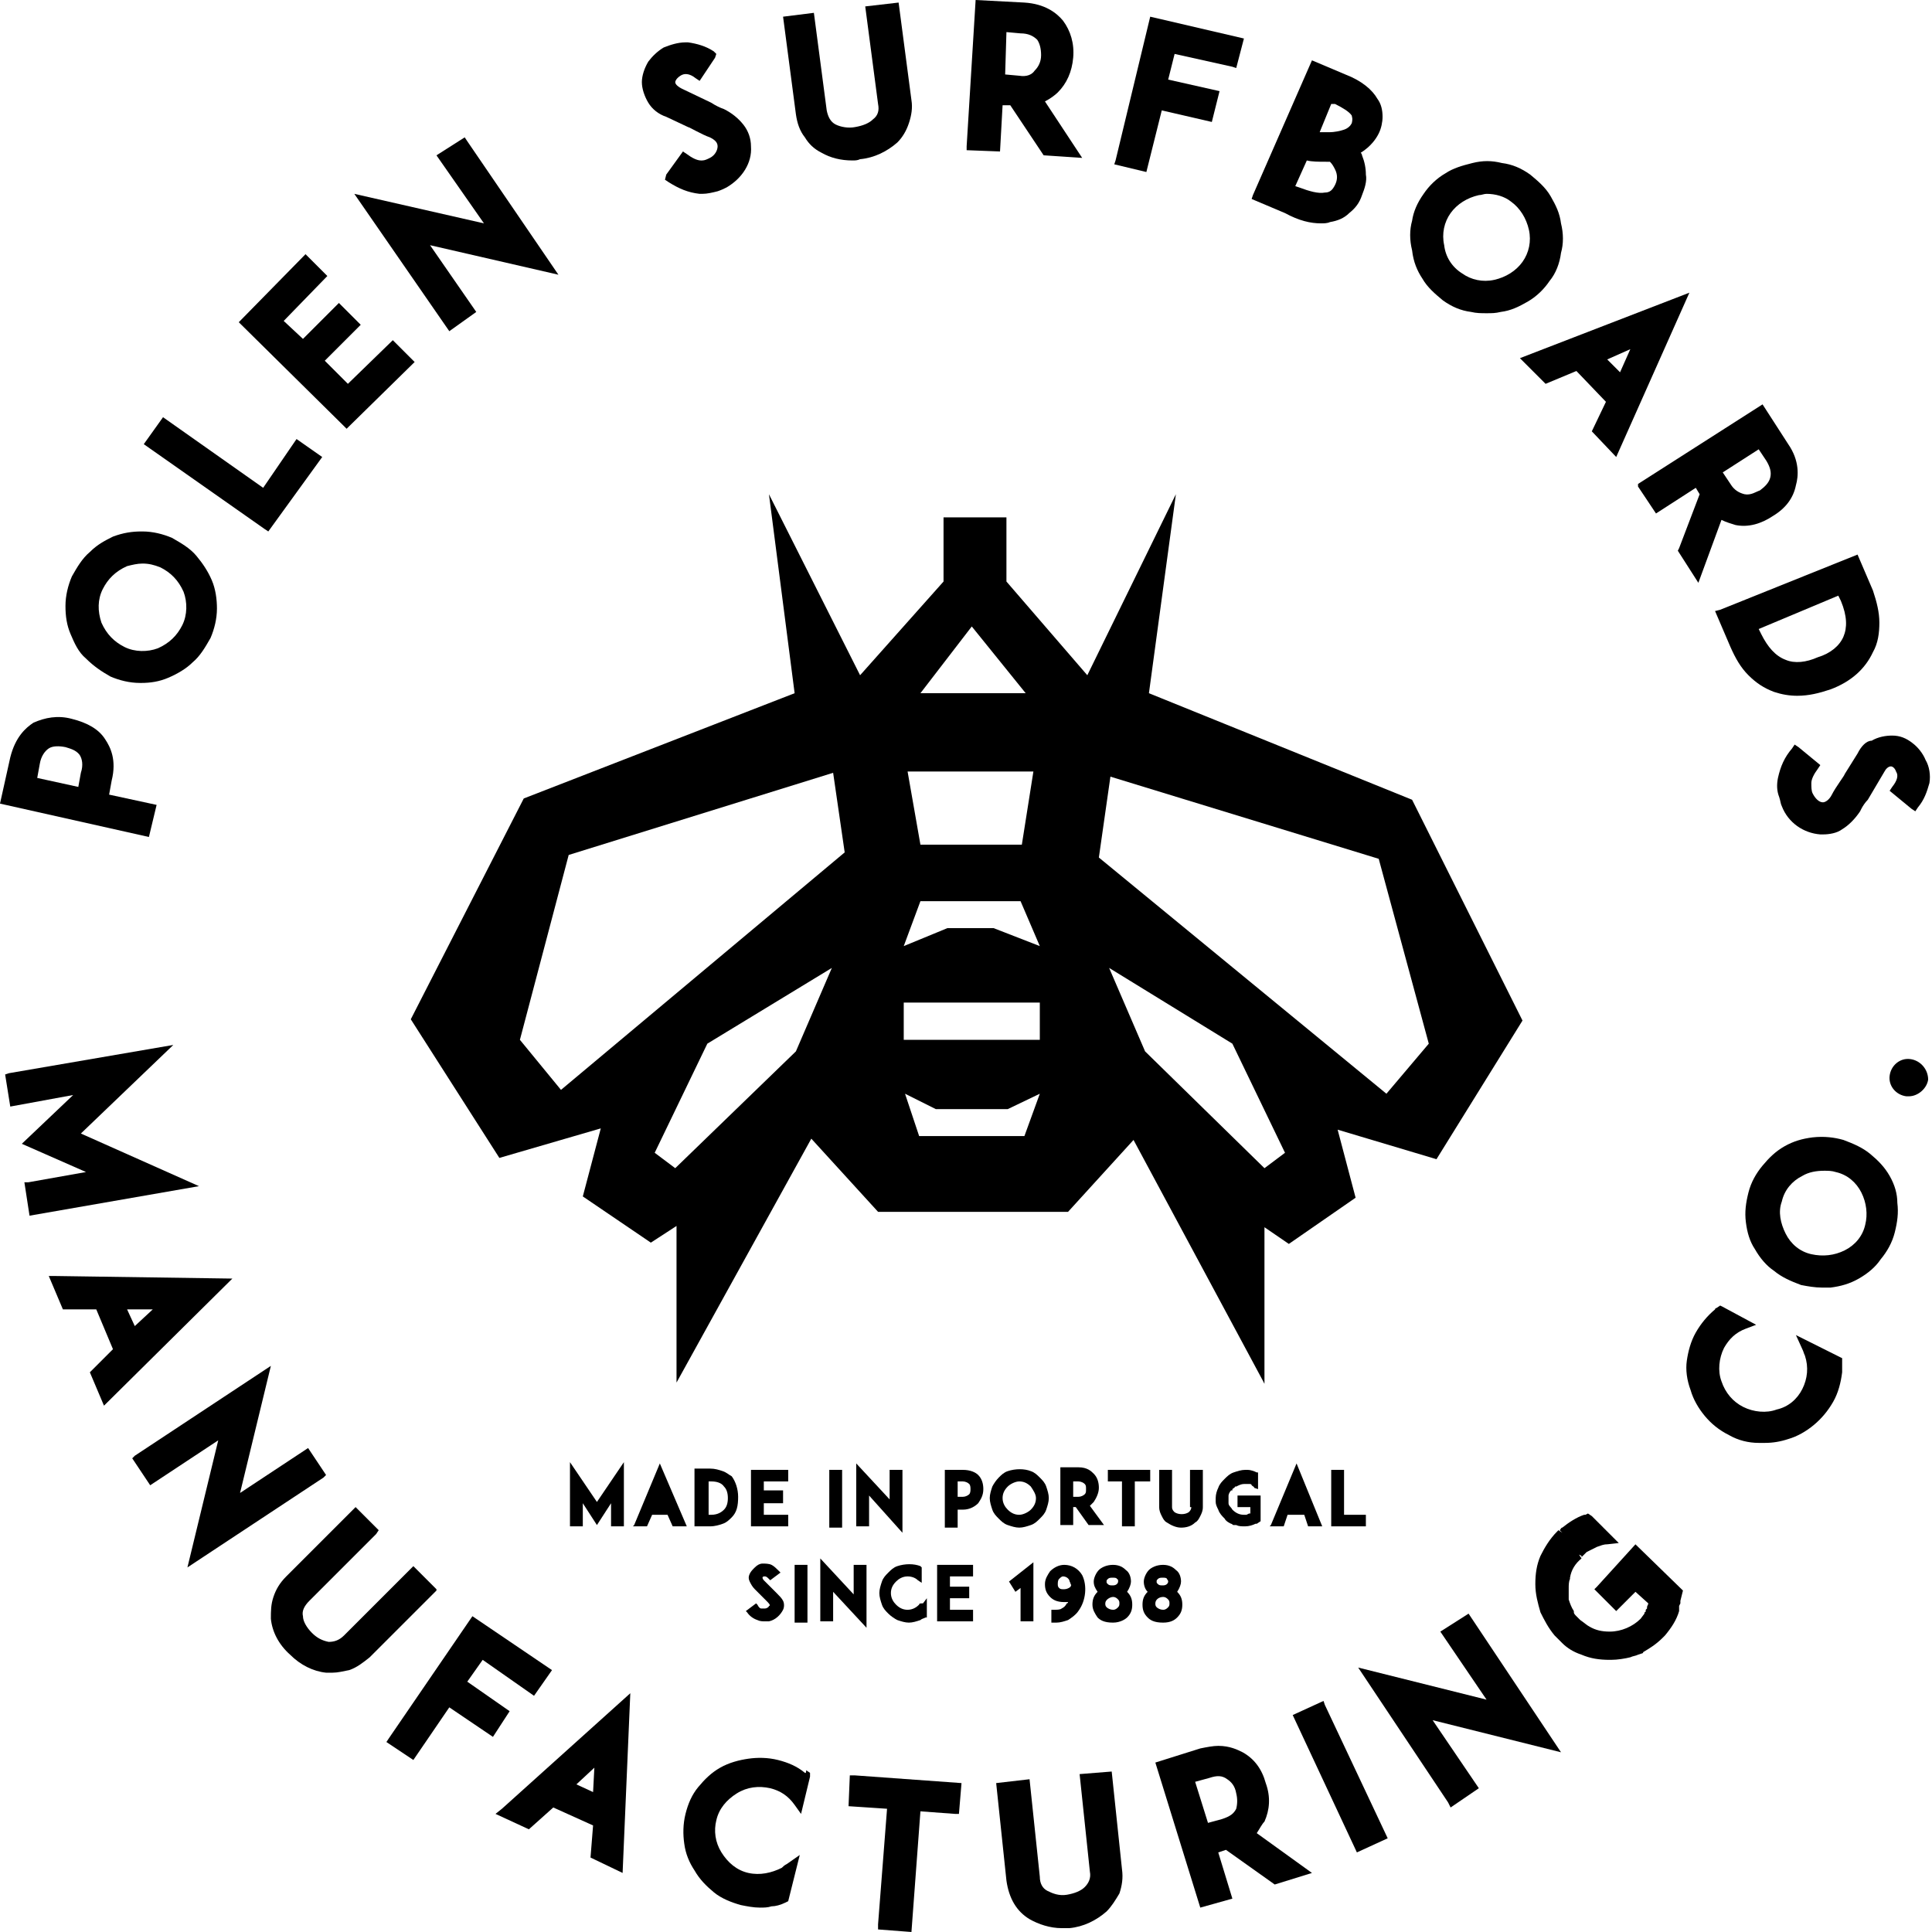 <?xml version="1.0" encoding="utf-8"?>
<!-- Generator: Adobe Illustrator 28.3.0, SVG Export Plug-In . SVG Version: 6.00 Build 0)  -->
<svg version="1.1" id="Layer_1" xmlns="http://www.w3.org/2000/svg" xmlns:xlink="http://www.w3.org/1999/xlink" x="0px" y="0px"
	 width="150.5px" height="150.5px" viewBox="0 0 150.5 150.5" enable-background="new 0 0 150.5 150.5" xml:space="preserve">
<g>
	<g>
		<g>
			<path d="M12.2,62.7l-3.7-0.8l0.2-1.1c0.4-1.6-0.1-2.6-0.5-3.2c-0.5-0.8-1.4-1.3-2.6-1.6c-1.1-0.3-2.1-0.1-3,0.3
				C2,56.7,1.2,57.4,0.8,59L0,62.6l11.6,2.6L12.2,62.7z M2.9,60.6l0.2-1.1c0.1-0.6,0.4-1,0.7-1.2c0.3-0.2,0.8-0.2,1.3-0.1
				c0.3,0.1,0.8,0.2,1.1,0.6c0.2,0.3,0.3,0.8,0.1,1.4l-0.2,1.1L2.9,60.6z"/>
			<path d="M6.7,51.3c0.6,0.6,1.2,1,1.9,1.4c0.7,0.3,1.5,0.5,2.3,0.5H11c0.7,0,1.4-0.1,2.1-0.4c0.7-0.3,1.4-0.7,1.9-1.2
				c0.6-0.5,1-1.2,1.4-1.9c0.3-0.7,0.5-1.5,0.5-2.3c0-0.7-0.1-1.5-0.4-2.2c-0.3-0.7-0.7-1.3-1.2-1.9c-0.5-0.6-1.2-1-1.9-1.4
				c-0.7-0.3-1.5-0.5-2.3-0.5l-0.1,0c-0.7,0-1.4,0.1-2.2,0.4C8.2,42.1,7.6,42.4,7,43c-0.6,0.5-1,1.2-1.4,1.9
				c-0.3,0.7-0.5,1.5-0.5,2.3c0,0.8,0.1,1.5,0.4,2.2C5.8,50.1,6.1,50.8,6.7,51.3z M8,45.9c0.4-0.8,1-1.4,1.9-1.8
				c0.4-0.1,0.8-0.2,1.2-0.2c0.5,0,0.9,0.1,1.4,0.3c0.8,0.4,1.4,1,1.8,1.9c0.3,0.8,0.3,1.8-0.1,2.6c-0.4,0.8-1,1.4-1.9,1.8
				c-0.8,0.3-1.8,0.3-2.6-0.1c-0.8-0.4-1.4-1-1.8-1.9C7.6,47.6,7.6,46.7,8,45.9z"/>
			<polygon points="20.9,41.4 25.1,35.6 23.1,34.2 20.5,38 12.7,32.5 11.2,34.6 20.6,41.2 			"/>
			<polygon points="27,33.4 32.3,28.2 30.6,26.5 27.1,29.9 25.3,28.1 28.1,25.3 26.4,23.6 23.6,26.4 22.1,25 25.5,21.5 23.8,19.8 
				18.6,25.1 26.7,33.1 			"/>
			<polygon points="35,25.8 37.1,24.3 33.5,19.1 43.5,21.4 36.4,11 36.2,10.7 34,12.1 37.7,17.4 27.6,15.1 			"/>
			<path d="M54.7,15.1c0.4,0,0.8-0.1,1.2-0.2c0.3-0.1,0.5-0.2,0.7-0.3c1.2-0.7,2-1.9,1.9-3.2c0-0.6-0.2-1.2-0.6-1.7
				c-0.4-0.5-0.9-0.9-1.5-1.2c-0.3-0.1-0.7-0.3-1-0.5l-2.3-1.1c-0.2-0.1-0.5-0.3-0.5-0.5c0-0.1,0.1-0.3,0.4-0.5
				c0.3-0.2,0.7-0.2,1.2,0.2l0.3,0.2l1.2-1.8l0.1-0.3L55.6,4c-0.6-0.4-1.3-0.6-2-0.7l-0.2,0c-0.6,0-1.2,0.2-1.7,0.4
				c-0.5,0.3-0.9,0.7-1.2,1.1c-0.3,0.5-0.5,1.1-0.5,1.6c0,0.5,0.2,1.1,0.5,1.6c0.3,0.5,0.8,0.9,1.4,1.1l1.7,0.8
				c0.1,0,1.1,0.6,1.7,0.8c0.4,0.2,0.6,0.4,0.6,0.7c0,0.3-0.2,0.7-0.6,0.9c-0.2,0.1-0.4,0.2-0.6,0.2l-0.1,0c-0.3,0-0.7-0.2-1.1-0.5
				l-0.3-0.2l-1.3,1.8L51.8,14l0.3,0.2c0.8,0.5,1.5,0.8,2.4,0.9C54.5,15.1,54.6,15.1,54.7,15.1z"/>
			<path d="M67,12.4c1.1-0.1,2.1-0.6,2.9-1.3c0.4-0.4,0.7-0.9,0.9-1.5C71,9,71.1,8.4,71,7.8l-1-7.6l-2.6,0.3l1,7.6
				c0.1,0.5,0,0.9-0.4,1.2c-0.3,0.3-0.8,0.5-1.4,0.6c-0.5,0.1-1.1,0-1.5-0.2c-0.4-0.2-0.6-0.6-0.7-1.1l-1-7.6L61,1.3l1,7.6
				c0.1,0.7,0.3,1.3,0.7,1.8c0.3,0.5,0.7,0.9,1.3,1.2c0.7,0.4,1.5,0.6,2.4,0.6C66.6,12.5,66.8,12.5,67,12.4z"/>
			<path d="M78.1,8.2l0.6,0l2.6,3.9l3,0.2l-2.9-4.4c0.4-0.2,0.8-0.5,1-0.7c0.7-0.7,1.1-1.6,1.2-2.7c0.1-1.1-0.2-2.1-0.8-2.9
				c-0.5-0.6-1.4-1.3-3-1.4L76,0l-0.7,11.4l0,0.3l2.6,0.1L78.1,8.2z M78.4,2.5l1.1,0.1c0.6,0,1,0.2,1.3,0.5c0.2,0.3,0.3,0.7,0.3,1.2
				c0,0.5-0.2,0.9-0.5,1.2C80.4,5.8,80,6,79.4,5.9l-1.1-0.1L78.4,2.5z"/>
			<polygon points="94.4,9.5 95,7.1 91,6.2 91.5,4.2 96,5.2 96.3,5.3 96.9,3 89.6,1.3 86.9,12.5 86.8,12.8 89.3,13.4 90.5,8.6 			
				"/>
			<path d="M102.9,17.4c0.2,0,0.5,0,0.7-0.1c0.6-0.1,1.1-0.3,1.5-0.7c0.5-0.4,0.8-0.8,1-1.4c0.2-0.5,0.4-1.1,0.3-1.6
				c0-0.5-0.1-1-0.3-1.5c0-0.1-0.1-0.2-0.1-0.2c0.8-0.5,1.2-1.1,1.4-1.5c0.2-0.4,0.3-0.9,0.3-1.3c0-0.5-0.1-1-0.4-1.4
				c-0.4-0.7-1.2-1.4-2.5-1.9l-2.6-1.1l-4.6,10.5l-0.1,0.3l2.6,1.1C101.2,17.2,102.1,17.4,102.9,17.4z M104,8.1
				c0.6,0.3,1.1,0.6,1.3,0.9c0,0.1,0.1,0.2,0,0.6c-0.1,0.2-0.3,0.4-0.6,0.5c-0.3,0.1-0.7,0.2-1.2,0.2l-0.1,0c-0.2,0-0.4,0-0.6,0
				l0.9-2.2L104,8.1z M104,13.2c0.2,0.4,0.2,0.8,0,1.2c-0.2,0.4-0.4,0.6-0.8,0.6c-0.5,0.1-1.2-0.1-2-0.4l-0.3-0.1l0.9-2
				c0.4,0.1,0.9,0.1,1.5,0.1l0.3,0C103.8,12.8,103.9,13,104,13.2z"/>
			<path d="M110.8,21.7c0.4,0.7,1,1.2,1.6,1.7c0.7,0.5,1.4,0.8,2.2,0.9c0.4,0.1,0.8,0.1,1.2,0.1c0.4,0,0.7,0,1.1-0.1
				c0.8-0.1,1.4-0.4,2.1-0.8c0.7-0.4,1.3-1,1.7-1.6c0.5-0.6,0.8-1.4,0.9-2.2c0.2-0.7,0.2-1.5,0-2.3c-0.1-0.8-0.4-1.4-0.8-2.1
				c-0.4-0.7-1-1.2-1.6-1.7c-0.7-0.5-1.4-0.8-2.2-0.9c-0.8-0.2-1.5-0.2-2.3,0c-0.8,0.2-1.5,0.4-2.1,0.8c-0.7,0.4-1.3,1-1.7,1.6
				c-0.5,0.7-0.8,1.4-0.9,2.1c-0.2,0.7-0.2,1.5,0,2.3C110.1,20.4,110.4,21.1,110.8,21.7z M112.5,19.1c-0.2-0.9,0-1.8,0.5-2.5
				c0.5-0.7,1.3-1.2,2.2-1.4c0.2,0,0.4-0.1,0.6-0.1c0.7,0,1.4,0.2,1.9,0.6c0.7,0.5,1.2,1.3,1.4,2.2c0.2,0.9,0,1.8-0.5,2.5
				c-0.5,0.7-1.3,1.2-2.2,1.4c-0.9,0.2-1.8,0-2.5-0.5C113.1,20.8,112.6,20,112.5,19.1z"/>
			<path d="M120.4,29.9l2.4-1l2.3,2.4l-1.1,2.3l1.9,2l5.3-11.9l0.4-0.9l-13.2,5.1L120.4,29.9z M127,27.2l-0.8,1.8l-1-1L127,27.2z"/>
			<path d="M127.6,37.9L129,40l3.1-2l0.3,0.5l-1.6,4.2l-0.1,0.2l1.6,2.5l1.8-4.9c0.4,0.2,0.8,0.3,1.1,0.4c1,0.2,2-0.1,2.9-0.7
				c1-0.6,1.6-1.4,1.8-2.4c0.2-0.7,0.3-1.9-0.6-3.2l-2-3.1l-9.7,6.2L127.6,37.9z M135.9,38.5c-0.4-0.1-0.8-0.3-1.1-0.8l-0.6-0.9
				l2.8-1.8l0.6,0.9c0.3,0.5,0.4,0.9,0.3,1.3c-0.1,0.4-0.4,0.7-0.8,1C136.8,38.3,136.4,38.6,135.9,38.5z"/>
			<path d="M133.6,47.6l1.2,2.8c0.4,0.9,0.8,1.6,1.4,2.2c0.6,0.6,1.2,1,2,1.3c0.6,0.2,1.2,0.3,1.8,0.3c0.9,0,1.7-0.2,2.6-0.5
				c1.6-0.6,2.7-1.6,3.3-2.9c0.4-0.7,0.5-1.5,0.5-2.3c0-0.8-0.2-1.6-0.5-2.5l-1.2-2.8L134,47.5L133.6,47.6z M143.6,49.6
				c-0.3,0.7-1,1.3-2,1.6c-0.9,0.4-1.8,0.5-2.5,0.2c-0.8-0.3-1.4-1-1.9-2L137,49l6.2-2.6l0.2,0.4C143.9,48,143.9,48.9,143.6,49.6z"
				/>
			<path d="M144.7,58.7l-1,1.6c0,0.1-0.7,1-1,1.6c-0.2,0.4-0.5,0.6-0.7,0.6c0,0,0,0,0,0c-0.3,0-0.6-0.3-0.8-0.7
				c-0.1-0.2-0.1-0.5-0.1-0.8c0-0.3,0.2-0.7,0.5-1.1l0.2-0.3l-1.7-1.4l-0.3-0.2l-0.2,0.3c-0.6,0.7-0.9,1.4-1.1,2.3
				c-0.1,0.5-0.1,1,0.1,1.5c0.1,0.3,0.1,0.5,0.2,0.7c0.5,1.3,1.7,2.1,3,2.2c0.1,0,0.1,0,0.2,0c0.5,0,1.1-0.1,1.5-0.4
				c0.5-0.3,1-0.8,1.4-1.4l0.1-0.2c0.1-0.2,0.3-0.5,0.5-0.7l1.3-2.2c0.1-0.2,0.3-0.4,0.5-0.4c0.1,0,0.3,0.1,0.4,0.4
				c0.2,0.3,0.1,0.7-0.3,1.2l-0.2,0.3l1.7,1.4l0.3,0.2l0.2-0.3c0.5-0.6,0.7-1.2,0.9-1.9c0.1-0.6,0-1.3-0.3-1.8c-0.2-0.5-0.6-1-1-1.3
				c-0.5-0.4-1-0.6-1.6-0.6c-0.5,0-1.1,0.1-1.6,0.4C145.4,57.7,145,58.1,144.7,58.7z"/>
			<polygon points="6.3,88.3 13.5,81.4 0.7,83.6 0.4,83.7 0.8,86.2 5.7,85.3 1.7,89.1 6.7,91.3 2.2,92.1 1.9,92.1 2.3,94.7 
				15.5,92.4 			"/>
			<path d="M4.4,99.4l-0.6,0l1.1,2.6l2.6,0l1.3,3.1l-1.8,1.8l1.1,2.6l10-9.9L4.4,99.4z M10.5,103.3l-0.6-1.3l2,0L10.5,103.3z"/>
			<polygon points="25.2,115.1 25.4,114.9 24,112.8 18.7,116.3 21.1,106.4 10.5,113.4 10.3,113.6 11.7,115.7 17,112.2 14.6,122.1 
							"/>
			<path d="M34,123.8l-1.8-1.8l-5.4,5.4c-0.4,0.4-0.8,0.5-1.2,0.5c-0.5-0.1-0.9-0.3-1.3-0.7c-0.4-0.4-0.7-0.9-0.7-1.3
				c-0.1-0.4,0.1-0.8,0.5-1.2l5.2-5.2l0.2-0.3l-1.8-1.8l-5.4,5.4c-0.5,0.5-0.8,1-1,1.6c-0.2,0.6-0.2,1.1-0.2,1.7
				c0.1,1,0.6,2,1.5,2.8c0.8,0.8,1.8,1.3,2.8,1.4c0.2,0,0.3,0,0.5,0c0.4,0,0.8-0.1,1.3-0.2c0.6-0.2,1.1-0.6,1.6-1l5.2-5.2L34,123.8z
				"/>
			<polygon points="36.4,131 37.6,129.3 41.6,132.1 43,130.1 36.8,125.9 30.3,135.4 30.1,135.7 32.2,137.1 35,133 38.4,135.3 
				39.7,133.3 			"/>
			<path d="M38.6,141.3l2.6,1.2l1.9-1.7l3.1,1.4l-0.2,2.5l2.5,1.2l0.6-14l-10,9L38.6,141.3z M46.3,137.7l-0.1,1.9l-1.3-0.6
				L46.3,137.7z"/>
			<path d="M62.7,138.1c-0.6-0.5-1.3-0.8-2.1-1c-0.8-0.2-1.6-0.2-2.3-0.1c-0.7,0.1-1.5,0.3-2.2,0.7c-0.7,0.4-1.2,0.9-1.7,1.5
				c-0.5,0.6-0.8,1.3-1,2.1c-0.2,0.8-0.2,1.6-0.1,2.3c0.1,0.8,0.4,1.5,0.8,2.1c0.4,0.7,0.9,1.2,1.5,1.7c0.6,0.5,1.4,0.8,2.1,1
				c0.5,0.1,1,0.2,1.5,0.2c0.3,0,0.6,0,0.9-0.1c0.3,0,0.7-0.1,1.1-0.3l0.2-0.1l0.9-3.6l-1,0.7c-0.2,0.1-0.3,0.2-0.4,0.3
				c-0.8,0.4-1.7,0.6-2.6,0.4c-0.9-0.2-1.6-0.8-2.1-1.6c-0.5-0.8-0.6-1.7-0.4-2.5c0.2-0.9,0.8-1.6,1.6-2.1c0.8-0.5,1.7-0.6,2.6-0.4
				c0.8,0.2,1.4,0.6,1.9,1.3l0.5,0.7l0.7-2.9l0-0.3l-0.3-0.2C62.8,138.2,62.7,138.1,62.7,138.1z"/>
			<polygon points="66.2,138.3 66.1,140.7 69.1,140.9 68.4,149.9 68.4,150.3 71,150.5 71.7,141.1 74.4,141.3 74.7,141.3 74.9,138.9 
				66.6,138.3 			"/>
			<path d="M84.1,138.2l0.8,7.6c0.1,0.5-0.1,0.9-0.4,1.2c-0.3,0.3-0.8,0.5-1.4,0.6c-0.6,0.1-1.1-0.1-1.5-0.3
				c-0.4-0.2-0.6-0.6-0.6-1.1l-0.8-7.6l-2.6,0.3l0.8,7.6c0.1,0.7,0.3,1.3,0.6,1.8c0.3,0.5,0.7,0.9,1.2,1.2c0.7,0.4,1.6,0.7,2.5,0.7
				c0.2,0,0.4,0,0.6,0c1.1-0.1,2.1-0.6,2.9-1.3c0.4-0.4,0.7-0.9,1-1.4c0.2-0.6,0.3-1.2,0.2-1.9l-0.8-7.6L84.1,138.2z"/>
			<path d="M98.5,141.9c0.4-0.9,0.5-1.9,0.1-3c-0.3-1.1-0.9-1.9-1.8-2.4c-0.4-0.2-1-0.5-1.9-0.5c-0.4,0-0.9,0.1-1.4,0.2l-3.5,1.1
				l3.5,11.3l2.5-0.7l-1.1-3.6l0.6-0.2l3.8,2.7l2.9-0.9l-4.3-3.1C98.1,142.5,98.3,142.1,98.5,141.9z M96.3,140.9
				c-0.2,0.4-0.5,0.6-1.1,0.8l-1.1,0.3l-1-3.2l1.1-0.3c0.6-0.2,1-0.2,1.4,0.1c0.3,0.2,0.6,0.5,0.7,1.1
				C96.4,140.1,96.4,140.5,96.3,140.9z"/>
			<polygon points="103.1,132.5 100.7,133.6 105.7,144.3 108.1,143.2 103.2,132.8 			"/>
			<polygon points="114.6,126 114.4,125.7 112.2,127.1 115.8,132.4 105.8,129.9 112.8,140.4 113,140.8 115.2,139.3 111.6,134 
				121.6,136.5 			"/>
			<path d="M124.4,123.6l-0.2,0.2l1.7,1.7l1.5-1.5l1,0.9c0,0.1-0.1,0.2-0.1,0.3l0,0c0,0,0,0,0,0.1l-0.1,0.1v0.1c0,0,0,0.1-0.1,0.1
				c0,0,0,0,0,0.1h0l-0.3,0.4v0c-0.6,0.6-1.5,1-2.4,1c-0.6,0-1.1-0.1-1.6-0.4c-0.2-0.1-0.4-0.3-0.7-0.5c0,0,0,0-0.1-0.1l-0.2-0.2
				c-0.1-0.1-0.2-0.2-0.2-0.3l0-0.1c-0.2-0.3-0.3-0.6-0.4-0.9l0-0.2l0,0c0,0,0-0.1,0-0.1l0-0.1c0,0,0-0.1,0-0.2l0,0l0-0.1
				c0,0,0-0.1,0-0.1v-0.1c0-0.2,0-0.5,0.1-0.7c0,0,0-0.1,0-0.1c0.1-0.6,0.4-1.1,0.9-1.5l-0.2-0.3l0.2,0.1l0,0.1l0,0l0,0l0,0h0
				l0.3-0.3c0,0,0,0,0.1-0.1c0,0,0,0,0,0l0.2-0.1c0.2-0.1,0.4-0.2,0.6-0.3c0.3-0.1,0.5-0.2,0.8-0.2l0.9-0.1l-2.1-2.1l-0.3-0.2
				l-0.2,0.1l-0.1,0c-0.6,0.2-1.2,0.6-1.7,1c-0.1,0-0.1,0.1-0.2,0.2l0.2,0.2l-0.3-0.2l-0.1,0.1c-0.6,0.6-1,1.3-1.3,1.9
				c-0.3,0.7-0.4,1.4-0.4,2.2c0,0.8,0.2,1.5,0.4,2.2c0.3,0.6,0.6,1.2,1.1,1.8l0.2,0.2c0.1,0.1,0.3,0.3,0.4,0.4
				c0.4,0.4,0.9,0.7,1.5,0.9c0.7,0.3,1.4,0.4,2.2,0.4h0.1c0.5,0,1.1-0.1,1.5-0.2c0.2-0.1,0.4-0.1,0.6-0.2l0.3-0.1c0,0,0.1,0,0.1-0.1
				l0,0c0.5-0.3,1-0.6,1.5-1.1l0.2-0.2c0.5-0.6,0.9-1.2,1.1-1.9l0-0.1c0,0,0,0,0-0.1l0-0.1v0c0,0,0-0.1,0-0.1l0.1-0.2c0,0,0,0,0-0.1
				c0,0,0-0.1,0-0.1l0.2-0.8l-3.7-3.6L124.4,123.6z M121.4,119.6L121.4,119.6L121.4,119.6L121.4,119.6z"/>
			<path d="M143.3,105.7l-3.4-1.7l0.5,1.1c0.1,0.2,0.1,0.3,0.2,0.5c0.3,0.9,0.2,1.8-0.2,2.6c-0.4,0.8-1.1,1.4-2,1.6
				c-0.8,0.3-1.8,0.2-2.6-0.2c-0.8-0.4-1.4-1.1-1.7-2c-0.3-0.8-0.2-1.8,0.2-2.6c0.4-0.7,0.9-1.2,1.7-1.5l0.8-0.3l-2.6-1.4l-0.2-0.1
				l-0.3,0.2c-0.1,0-0.1,0.1-0.1,0.1c-0.6,0.5-1.1,1.1-1.5,1.8c-0.4,0.7-0.6,1.5-0.7,2.2c-0.1,0.7,0,1.5,0.3,2.3
				c0.2,0.7,0.6,1.4,1.1,2c0.5,0.6,1.1,1.1,1.9,1.5c0.7,0.4,1.5,0.6,2.3,0.6c0.2,0,0.3,0,0.5,0c0.6,0,1.2-0.1,1.8-0.3
				c0.7-0.2,1.4-0.6,2-1.1c0.6-0.5,1.1-1.1,1.5-1.8c0.4-0.7,0.6-1.5,0.7-2.3c0-0.3,0-0.7,0-1.1L143.3,105.7z"/>
			<path d="M147.2,91.6c-0.4-0.7-0.9-1.2-1.5-1.7c-0.6-0.5-1.3-0.8-2.1-1.1c-0.7-0.2-1.5-0.3-2.4-0.2c-0.8,0.1-1.5,0.3-2.2,0.7
				c-0.7,0.4-1.2,0.9-1.7,1.5c-0.5,0.6-0.9,1.3-1.1,2.1c-0.2,0.8-0.3,1.5-0.2,2.3c0.1,0.8,0.3,1.5,0.7,2.1c0.4,0.7,0.9,1.3,1.5,1.7
				c0.6,0.5,1.3,0.8,2.1,1.1c0.5,0.1,1.1,0.2,1.6,0.2c0.3,0,0.5,0,0.7,0c0.8-0.1,1.5-0.3,2.2-0.7c0.7-0.4,1.3-0.9,1.7-1.5
				c0.5-0.6,0.9-1.3,1.1-2.1c0.2-0.8,0.3-1.5,0.2-2.3C147.8,93,147.6,92.3,147.2,91.6z M145.3,95.4c-0.2,0.9-0.8,1.6-1.6,2
				c-0.8,0.4-1.7,0.5-2.6,0.3c-0.9-0.2-1.6-0.8-2-1.6c-0.4-0.8-0.6-1.7-0.3-2.5c0.2-0.9,0.8-1.6,1.6-2c0.5-0.3,1.1-0.4,1.7-0.4
				c0.3,0,0.6,0,0.9,0.1c0.9,0.2,1.6,0.8,2,1.6C145.4,93.7,145.5,94.6,145.3,95.4z"/>
			<path d="M148.8,82.5c-0.8-0.1-1.5,0.5-1.6,1.3c-0.1,0.8,0.5,1.5,1.3,1.6c0.1,0,0.1,0,0.2,0c0.7,0,1.4-0.6,1.5-1.3
				C150.2,83.3,149.6,82.6,148.8,82.5z"/>
		</g>
		<path d="M68.4,94.4l7.4,0l7.4,0h0l5.1-5.6l10.1,18.8l0.1,0.2V95.6l1.9,1.3l0,0l5.2-3.6l0,0l-1.4-5.3l7.7,2.3l6.7-10.8l0,0
			l-8.6-17.2l0,0L89.5,54l2.1-15.5l-6.9,14.1l-6.3-7.3v-5h-4.9v5l-6.5,7.3l-7.1-14.1L61.9,54l-21.1,8.2l0,0L32,79.4l0,0l6.9,10.8
			l0,0l7.9-2.3l-1.4,5.3l5.3,3.6l0,0l2-1.3v12.2l10.5-19L68.4,94.4L68.4,94.4z M71.7,54l4-5.2l4.2,5.2H71.7z M79.6,65.8h-7.9l-1-5.7
			h9.8L79.6,65.8z M81,78.1V81H70.4v-2.9H81z M72.9,86.4l5.6,0l2.5-1.2l-1.2,3.3h-8.2l-1.1-3.3L72.9,86.4z M79.5,70.2l1.5,3.5
			l-3.6-1.4l-3.6,0l-3.4,1.4l1.3-3.5H79.5z M100.1,89.8L98.5,91l-9.3-9.1l-2.8-6.5l9.6,5.9L100.1,89.8z M86.5,60.5l20.9,6.4
			l3.9,14.4l-3.3,3.9L85.6,66.8L86.5,60.5z M52.6,91L51,89.8l4.1-8.5l9.7-5.9L62,81.9L52.6,91z M65.8,66.4L43.7,84.9l-3.2-3.9
			l3.8-14.4l20.6-6.4L65.8,66.4z"/>
		<g>
			<polygon points="44.4,113.9 44.4,118.9 45.4,118.9 45.4,117.1 46.5,118.8 47.6,117.1 47.6,118.9 48.6,118.9 48.6,113.9 46.5,117 
							"/>
			<polygon points="49.4,118.8 49.3,118.9 50.4,118.9 50.8,118 52,118 52.4,118.9 53.5,118.9 51.4,114 			"/>
			<path d="M56.3,114.6c-0.3-0.1-0.6-0.2-1-0.2h-1.2v4.5h1.2c0.4,0,0.7-0.1,1-0.2c0.3-0.1,0.5-0.3,0.7-0.5c0.4-0.4,0.5-0.9,0.5-1.6
				c0-0.6-0.2-1.2-0.5-1.6C56.8,114.9,56.6,114.7,56.3,114.6z M55.2,115.4h0.2c0.4,0,0.8,0.1,1,0.4c0.2,0.2,0.3,0.5,0.3,0.9
				c0,0.4-0.1,0.7-0.3,0.9c-0.2,0.2-0.5,0.4-1,0.4h-0.2V115.4z"/>
			<polygon points="58.5,118.9 61.4,118.9 61.4,118 59.5,118 59.5,117.1 61,117.1 61,116.1 59.5,116.1 59.5,115.4 61.4,115.4 
				61.4,114.5 58.5,114.5 			"/>
			<rect x="64.6" y="114.5" width="1" height="4.5"/>
			<polygon points="70.3,114.5 69.3,114.5 69.3,116.8 66.7,114 66.7,118.9 67.7,118.9 67.7,116.5 70.3,119.4 			"/>
			<path d="M75,114.5h-1.4v4.5h1v-1.4H75c0.6,0,1-0.3,1.2-0.5c0.2-0.3,0.4-0.6,0.4-1.1c0-0.4-0.1-0.8-0.4-1.1
				C76,114.7,75.6,114.5,75,114.5z M75.5,116.4c-0.1,0.1-0.3,0.2-0.5,0.2h-0.4v-1.2H75c0.2,0,0.4,0.1,0.5,0.2
				c0.1,0.1,0.1,0.3,0.1,0.4C75.6,116.1,75.6,116.3,75.5,116.4z"/>
			<path d="M81.7,116.7c0-0.3-0.1-0.6-0.2-0.9c-0.1-0.3-0.3-0.5-0.5-0.7c-0.2-0.2-0.4-0.4-0.7-0.5c-0.5-0.2-1.2-0.2-1.8,0
				c-0.3,0.1-0.5,0.3-0.7,0.5c-0.2,0.2-0.4,0.5-0.5,0.7c-0.1,0.3-0.2,0.6-0.2,0.9c0,0.3,0.1,0.6,0.2,0.9c0.1,0.3,0.3,0.5,0.5,0.7
				c0.2,0.2,0.4,0.4,0.7,0.5c0.3,0.1,0.6,0.2,0.9,0.2c0.3,0,0.6-0.1,0.9-0.2c0.3-0.1,0.5-0.3,0.7-0.5c0.2-0.2,0.4-0.4,0.5-0.7
				C81.6,117.3,81.7,117,81.7,116.7z M80.7,116.7c0,0.3-0.1,0.6-0.4,0.9c-0.2,0.2-0.6,0.4-0.9,0.4c-0.3,0-0.6-0.1-0.9-0.4
				c-0.2-0.2-0.4-0.5-0.4-0.9c0-0.3,0.1-0.6,0.4-0.9c0.2-0.2,0.6-0.4,0.9-0.4c0.3,0,0.6,0.1,0.9,0.4
				C80.5,116.1,80.7,116.4,80.7,116.7z"/>
			<path d="M84.9,117.3c0.1-0.1,0.2-0.2,0.3-0.3c0.2-0.3,0.4-0.7,0.4-1.1c0-0.4-0.1-0.8-0.4-1.1c-0.2-0.2-0.5-0.5-1.2-0.5h-1.4v4.5
				h1v-1.4h0.2l1,1.4h1.2L84.9,117.3z M83.6,115.4H84c0.2,0,0.4,0.1,0.5,0.2c0.1,0.1,0.1,0.2,0.1,0.4c0,0.2,0,0.3-0.1,0.4
				c-0.1,0.1-0.3,0.2-0.5,0.2h-0.4V115.4z"/>
			<polygon points="89.6,114.5 86.3,114.5 86.3,115.4 87.4,115.4 87.4,118.9 88.4,118.9 88.4,115.4 89.6,115.4 			"/>
			<path d="M92.8,117.4c0,0.2-0.1,0.3-0.2,0.4c-0.3,0.2-0.8,0.2-1.1,0c-0.1-0.1-0.2-0.2-0.2-0.4v-2.9h-1v2.9c0,0.3,0.1,0.5,0.2,0.7
				c0.1,0.2,0.2,0.4,0.4,0.5c0.3,0.2,0.7,0.4,1.1,0.4c0.4,0,0.8-0.1,1.1-0.4c0.2-0.1,0.3-0.3,0.4-0.5c0.1-0.2,0.2-0.4,0.2-0.7v-2.9
				h-1V117.4z"/>
			<path d="M96.6,117.4h0.8v0.5c0,0-0.1,0-0.1,0l0,0l-0.2,0.1l-0.2,0c-0.3,0-0.6-0.1-0.9-0.4c-0.1-0.2-0.3-0.3-0.3-0.5
				c0-0.1,0-0.2,0-0.3c0,0,0,0,0,0c0,0,0,0,0-0.1v-0.1c0,0,0-0.1,0-0.1v0l0,0c0-0.1,0.1-0.3,0.2-0.4l0,0c0,0,0,0,0,0c0,0,0,0,0,0
				l0,0l0.1,0v-0.1c0,0,0,0,0,0c0.1-0.1,0.2-0.1,0.2-0.2c0,0,0,0,0.1,0c0.2-0.1,0.4-0.2,0.6-0.2l0.1,0c0,0,0,0,0,0l0.1,0
				c0,0,0,0,0,0l0,0c0,0,0,0,0.1,0l0.1,0c0.1,0,0.2,0,0.2,0.1c0.1,0.1,0.2,0.1,0.2,0.2L98,116v-1.1l0-0.2h-0.1l0,0
				c-0.2-0.1-0.5-0.2-0.7-0.2c0,0-0.1,0-0.1,0h-0.1c-0.3,0-0.6,0.1-0.9,0.2c-0.3,0.1-0.5,0.3-0.7,0.5c-0.2,0.2-0.4,0.4-0.5,0.7
				c-0.1,0.2-0.2,0.5-0.2,0.8v0.1c0,0,0,0.1,0,0.1l0,0.1c0,0.2,0.1,0.4,0.2,0.6c0.1,0.3,0.3,0.5,0.5,0.7c0.1,0.2,0.3,0.3,0.5,0.4
				c0.1,0,0.1,0.1,0.2,0.1c0,0,0.1,0,0.1,0c0,0,0,0,0.1,0c0.2,0.1,0.4,0.1,0.7,0.1H97h0c0.3,0,0.6-0.1,0.8-0.2l0,0c0,0,0,0,0,0
				c0,0,0,0,0,0l0,0v0c0,0,0,0,0,0l0.1,0l0,0c0,0,0,0,0,0c0,0,0,0,0,0l0.3-0.2v-2h-1.8V117.4z"/>
			<polygon points="99,118.8 98.9,118.9 100,118.9 100.3,118 101.6,118 101.9,118.9 103,118.9 101,114 			"/>
			<polygon points="104.7,118 104.7,114.5 103.7,114.5 103.7,118.9 106.4,118.9 106.4,118 			"/>
			<path d="M60.5,124.1c-0.1-0.1-0.2-0.2-0.3-0.3l-0.7-0.7c-0.1-0.1-0.1-0.2-0.1-0.2c0-0.1,0.1-0.1,0.2-0.1c0,0,0,0,0,0
				c0.1,0,0.2,0.1,0.3,0.2l0.1,0.1l0.8-0.6l-0.1-0.1c-0.2-0.2-0.4-0.4-0.6-0.5c-0.2-0.1-0.5-0.1-0.7-0.1c-0.2,0-0.4,0.1-0.6,0.3
				c-0.2,0.2-0.3,0.3-0.4,0.5c-0.1,0.2-0.1,0.4,0,0.6c0.1,0.2,0.2,0.4,0.4,0.6l0.5,0.5c0,0,0.3,0.3,0.5,0.5c0.2,0.2,0.2,0.3,0.1,0.3
				c0,0.1-0.2,0.2-0.3,0.2c-0.1,0-0.2,0-0.3,0c-0.1,0-0.2-0.1-0.3-0.3l-0.1-0.1l-0.8,0.6l0.1,0.1c0.2,0.3,0.5,0.5,0.8,0.6
				c0.2,0.1,0.4,0.1,0.6,0.1c0.1,0,0.2,0,0.3,0c0.5-0.1,0.9-0.5,1.1-0.9c0.1-0.2,0.1-0.5,0-0.7C60.9,124.5,60.7,124.3,60.5,124.1z"
				/>
			<rect x="61.9" y="121.9" width="1" height="4.5"/>
			<polygon points="66.5,124.2 63.9,121.4 63.9,126.3 64.9,126.3 64.9,124 67.5,126.8 67.5,121.9 66.5,121.9 			"/>
			<path d="M71.6,125c-0.2,0.2-0.5,0.4-0.9,0.4c-0.3,0-0.6-0.1-0.9-0.4c-0.2-0.2-0.4-0.5-0.4-0.9c0-0.3,0.1-0.6,0.4-0.9
				c0.2-0.2,0.5-0.4,0.9-0.4c0.3,0,0.6,0.1,0.8,0.3l0.3,0.2v-1.2l-0.1-0.1c0,0,0,0,0,0c-0.5-0.2-1.2-0.2-1.8,0
				c-0.3,0.1-0.5,0.3-0.7,0.5c-0.2,0.2-0.4,0.4-0.5,0.7c-0.1,0.3-0.2,0.6-0.2,0.9c0,0.3,0.1,0.6,0.2,0.9c0.1,0.3,0.3,0.5,0.5,0.7
				c0.2,0.2,0.5,0.4,0.7,0.5c0.3,0.1,0.6,0.2,0.9,0.2c0.3,0,0.6-0.1,0.9-0.2c0.1-0.1,0.2-0.1,0.4-0.2l0.1,0v-1.5l-0.3,0.4
				C71.7,124.9,71.6,124.9,71.6,125z"/>
			<polygon points="73,126.3 75.8,126.3 75.8,125.4 74,125.4 74,124.5 75.5,124.5 75.5,123.6 74,123.6 74,122.8 75.8,122.8 
				75.8,121.9 73,121.9 			"/>
			<polygon points="79.1,124 79.5,123.7 79.5,126.3 80.5,126.3 80.5,121.7 78.6,123.2 			"/>
			<path d="M82.9,121.9c-0.4,0-0.8,0.2-1.1,0.5c-0.2,0.3-0.4,0.6-0.4,1c0,0.4,0.1,0.7,0.4,1c0.2,0.2,0.5,0.4,1.1,0.4
				c0.1,0,0.2,0,0.3,0c0,0.1-0.1,0.1-0.1,0.1c-0.1,0.2-0.2,0.3-0.4,0.4c-0.1,0.1-0.4,0.1-0.6,0.1l-0.2,0v1l0.2,0c0.1,0,0.1,0,0.2,0
				c0.3,0,0.6-0.1,0.9-0.2c0.3-0.2,0.6-0.4,0.8-0.7c0.6-0.8,0.7-2,0.3-2.8C84,122.2,83.5,121.9,82.9,121.9z M83.4,123.6
				c-0.1,0.1-0.3,0.2-0.5,0.2c-0.2,0-0.3,0-0.4-0.1c-0.1-0.1-0.1-0.2-0.1-0.3c0-0.1,0-0.3,0.1-0.4c0.1-0.1,0.2-0.2,0.3-0.2
				c0.2,0,0.4,0.1,0.5,0.3c0,0.1,0.1,0.2,0.1,0.3C83.5,123.5,83.4,123.5,83.4,123.6z"/>
			<path d="M88.1,123.2c0-0.3-0.1-0.7-0.4-0.9c-0.2-0.2-0.5-0.4-1-0.4c-0.5,0-0.9,0.2-1.1,0.4c-0.2,0.2-0.4,0.6-0.4,0.9
				c0,0.3,0.1,0.5,0.3,0.8c-0.3,0.3-0.4,0.6-0.4,1c0,0.4,0.2,0.7,0.4,1c0.2,0.2,0.5,0.4,1.2,0.4c0.6,0,1-0.3,1.1-0.4
				c0.3-0.3,0.4-0.6,0.4-1c0-0.4-0.1-0.7-0.4-1C88,123.7,88.1,123.4,88.1,123.2z M86.7,123.5c-0.2,0-0.3,0-0.4-0.1
				c-0.1-0.1-0.1-0.1-0.1-0.2c0-0.1,0-0.1,0.1-0.2c0.1-0.1,0.2-0.1,0.4-0.1c0.1,0,0.3,0,0.3,0.1c0.1,0,0.1,0.1,0.1,0.2
				C87.1,123.3,87,123.5,86.7,123.5z M86.7,124.4c0.2,0,0.3,0.1,0.4,0.2c0.1,0.1,0.1,0.2,0.1,0.3c0,0.1,0,0.2-0.1,0.3
				c-0.1,0.1-0.2,0.2-0.4,0.2c-0.2,0-0.4-0.1-0.5-0.2c-0.1-0.1-0.1-0.2-0.1-0.3C86.1,124.6,86.5,124.4,86.7,124.4z"/>
			<path d="M92,123.2c0-0.3-0.1-0.7-0.4-0.9c-0.2-0.2-0.5-0.4-1-0.4c-0.5,0-0.9,0.2-1.1,0.4c-0.2,0.2-0.4,0.6-0.4,0.9
				c0,0.3,0.1,0.6,0.3,0.8c-0.3,0.3-0.4,0.6-0.4,1c0,0.4,0.1,0.7,0.4,1c0.2,0.2,0.5,0.4,1.2,0.4c0.6,0,0.9-0.2,1.1-0.4
				c0.3-0.3,0.4-0.6,0.4-1c0-0.4-0.1-0.7-0.4-1C91.9,123.7,92,123.4,92,123.2z M90.6,123.5c-0.2,0-0.3,0-0.4-0.1
				c-0.1-0.1-0.1-0.1-0.1-0.2c0-0.1,0-0.1,0.1-0.2c0.1-0.1,0.2-0.1,0.4-0.1c0.1,0,0.3,0,0.3,0.1c0,0,0.1,0.1,0.1,0.2
				C91,123.3,90.9,123.5,90.6,123.5z M90.6,124.4c0.2,0,0.3,0.1,0.4,0.2c0.1,0.1,0.1,0.2,0.1,0.3c0,0.1,0,0.2-0.1,0.3
				c-0.1,0.1-0.2,0.2-0.4,0.2c-0.2,0-0.4-0.1-0.5-0.2c-0.1-0.1-0.1-0.2-0.1-0.3C90,124.6,90.3,124.4,90.6,124.4z"/>
		</g>
	</g>
</g>
</svg>
